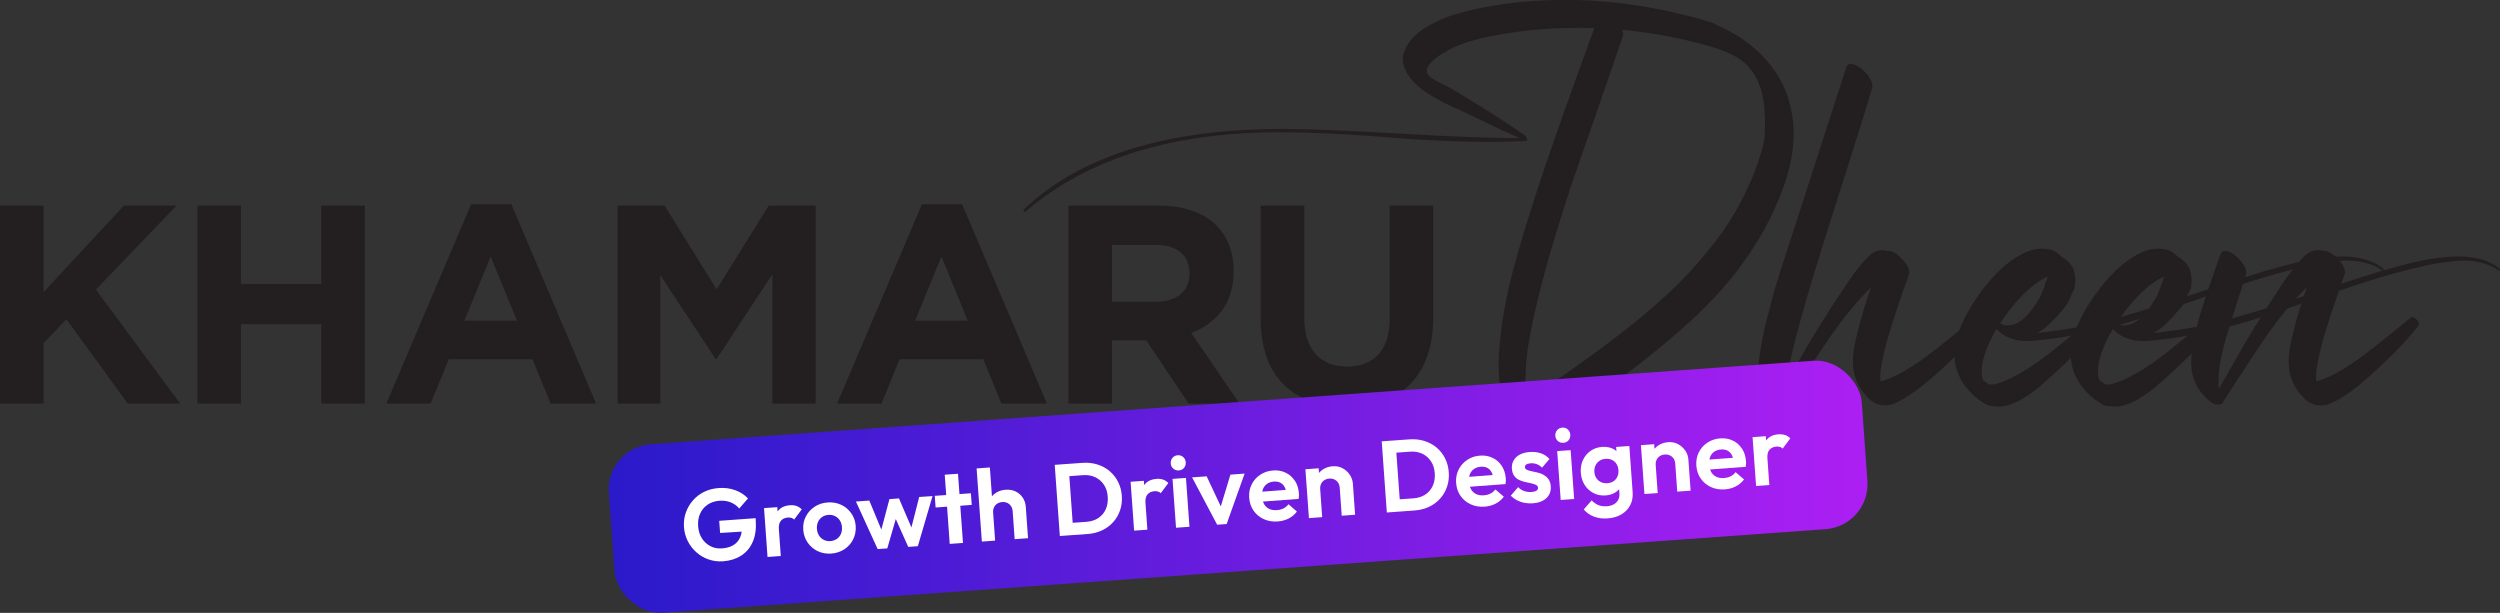 <?xml version="1.0" encoding="UTF-8"?>
<svg id="Layer_2" data-name="Layer 2" xmlns="http://www.w3.org/2000/svg" xmlns:xlink="http://www.w3.org/1999/xlink" viewBox="0 0 676.78 165.91">
  <rect x="0" y="0" width="676.78" height="165.91" fill="#333333" stroke="none"/>
  <defs>
    <style>
      .cls-1 {
        fill: url(#linear-gradient);
      }

      .cls-1, .cls-2, .cls-3 {
        stroke-width: 0px;
      }

      .cls-2 {
        fill: #231f20;
      }

      .cls-3 {
        fill: #fff;
      }
    </style>
    <linearGradient id="linear-gradient" x1="164.79" y1="131.79" x2="505.56" y2="131.79" gradientTransform="translate(10.3 -23.66) rotate(4.11)" gradientUnits="userSpaceOnUse">
      <stop offset="0" stop-color="#2a1aca"/>
      <stop offset="1" stop-color="#ac1ff3"/>
    </linearGradient>
  </defs>
  <g id="Layer_1-2" data-name="Layer 1">
    <g>
      <g>
        <path class="cls-2" d="m34.61,109.26l-16.62-22.82-6.2,6.43v16.39H0v-53.6h11.79v23.43l21.75-23.43h14.24l-21.82,22.74,22.82,30.86h-14.17Z"/>
        <path class="cls-2" d="m86.97,109.26v-21.52h-21.75v21.52h-11.79v-53.6h11.79v21.21h21.75v-21.21h11.79v53.6h-11.79Z"/>
        <path class="cls-2" d="m149.06,109.26l-4.9-12.02h-22.66l-4.9,12.02h-12.02l22.97-53.98h10.87l22.97,53.98h-12.33Zm-16.23-39.82l-7.12,17.38h14.24l-7.12-17.38Z"/>
        <path class="cls-2" d="m209.08,109.26v-34.99l-15.08,22.89h-.31l-14.93-22.66v34.76h-11.56v-53.6h12.71l14.09,22.67,14.09-22.67h12.71v53.6h-11.71Z"/>
        <path class="cls-2" d="m271.09,109.26l-4.9-12.02h-22.66l-4.9,12.02h-12.02l22.97-53.98h10.87l22.97,53.98h-12.33Zm-16.23-39.82l-7.12,17.38h14.24l-7.12-17.38Z"/>
        <path class="cls-2" d="m321.77,109.26l-11.48-17.15h-9.26v17.15h-11.79v-53.6h24.5c12.63,0,20.22,6.66,20.22,17.69v.15c0,8.65-4.67,14.09-11.49,16.62l13.1,19.14h-13.78Zm.23-35.3c0-5.05-3.52-7.66-9.26-7.66h-11.71v15.39h11.95c5.74,0,9.03-3.06,9.03-7.58v-.15Z"/>
        <path class="cls-2" d="m364.49,110.1c-14.4,0-23.2-8.04-23.2-23.81v-30.63h11.79v30.32c0,8.73,4.36,13.25,11.56,13.25s11.56-4.37,11.56-12.86v-30.71h11.79v30.25c0,16.23-9.11,24.2-23.51,24.2Z"/>
      </g>
      <g>
        <path class="cls-2" d="m479.5,17.89c2.34,2.99,4,6.31,4.96,9.97.96,3.66,1.3,7.29,1.02,10.88-.28,3.59-1.07,7.25-2.35,10.97-4.69,13.64-13.25,26.11-25.68,37.41-9.84,8.93-22.41,18.44-37.7,28.53-5.65,3.75-11.37,7.31-17.17,10.69-2.52,1.46-4.33,2.37-5.44,2.74-1.28.44-2.52.63-3.7.55-1.78-.1-3.45-.81-5.01-2.15-1.57-1.33-2.63-2.87-3.2-4.63-.17-.57-.2-.98-.08-1.24.12-.26.35-.39.68-.39s.7.07,1.09.2c.4.13.78.31,1.15.54.02,0,.07,0,.13-.02.06-.01.12-.02.16-.02.42.02.89,0,1.41-.07.64-.1,1.4-.32,2.29-.67.99-.39,2.39-1.13,4.22-2.22,3.5-2.07,6.12-3.65,7.85-4.74.47-.3,1.18-.75,2.13-1.37.95-.62,1.66-1.07,2.13-1.37-2.17-3.95-3.03-9.3-2.59-16.06.25-3.65.7-7.36,1.35-11.12.65-3.76,1.54-7.72,2.66-11.86,1.12-4.14,2.13-7.66,3.02-10.55.89-2.89,2.08-6.63,3.59-11.25,1.43-4.34,2.93-8.76,4.5-13.27,1.56-4.5,3.54-10.03,5.92-16.59,2.38-6.56,3.96-10.95,4.75-13.17-8.68-.27-16.98.27-24.9,1.63-5.55.94-9.79,2.07-12.73,3.4-.37.17-.82.39-1.35.67-.53.27-1.17.63-1.91,1.07s-1.4.9-1.98,1.37c-.58.47-1.12.98-1.63,1.54-.51.56-.79,1.08-.85,1.57-.06.49.08.98.43,1.44.42.47,1.02.93,1.79,1.39.78.46,1.66.92,2.65,1.39.98.47,1.68.81,2.07,1.04.79.47,1.9,1.15,3.35,2.05,1.44.9,2.47,1.54,3.09,1.91,4.56,2.76,8.95,5.61,13.17,8.55.15.1.3.31.46.63.16.32.22.56.17.7,0,.02-.01.06-.04.11-.05.05-.09.07-.11.07-5.62.35-11.94.39-18.94.13-7.01-.26-13.32-.63-18.94-1.11-5.63-.48-11.93-.86-18.93-1.15-6.99-.28-13.31-.28-18.96.02-24.96,1.33-44.93,8.42-59.9,21.28-.1.1-.23.06-.41-.11s-.21-.31-.11-.41c6.34-6.07,14.1-10.88,23.27-14.43,13.74-5.3,30.61-7.78,50.62-7.44,5.92.1,15.65.54,29.19,1.31,13.54.78,23.95,1.17,31.23,1.17-1.48-.64-3.02-1.33-4.61-2.07s-3.44-1.62-5.53-2.65c-2.1-1.02-3.63-1.76-4.59-2.2-.22-.1-1.13-.51-2.72-1.24-1.59-.73-2.67-1.24-3.22-1.54-.56-.3-1.43-.77-2.61-1.42s-2.18-1.29-2.98-1.91c-.8-.62-1.55-1.28-2.24-2-1.43-1.48-2.37-2.95-2.81-4.4-.44-1.45-.43-2.79.04-4.01.47-1.22,1.18-2.38,2.15-3.48.96-1.1,2.15-2.08,3.57-2.96,1.42-.88,2.85-1.63,4.29-2.26s2.88-1.14,4.31-1.54c6.46-1.8,13.25-2.95,20.37-3.44,7.12-.49,14.09-.41,20.92.26,6.83.67,13.67,1.86,20.5,3.59,1.75.35,3.52.83,5.29,1.44.2.07.5.16.91.26.41.1.71.18.9.26.35.1.82.33,1.41.7,6.12,2.62,11.04,6.3,14.76,11.06Zm-57.2,84.36c2.84-1.97,5.31-3.72,7.42-5.24,2.11-1.52,4.54-3.32,7.29-5.4,2.75-2.08,5.17-4,7.27-5.75,2.1-1.75,4.38-3.76,6.85-6.01,2.47-2.26,4.64-4.42,6.53-6.49,1.89-2.07,3.83-4.36,5.83-6.86,2-2.5,3.75-4.98,5.25-7.44,1.5-2.45,2.93-5.1,4.27-7.94,1.34-2.84,2.47-5.71,3.38-8.62.54-1.68.98-3.31,1.3-4.88.22-4.07.15-7.39-.22-9.95-.77-5.18-2.84-9-6.22-11.47-1.28-.94-3.33-1.94-6.14-3-8.39-2.59-17.03-4.29-25.94-5.11.25.64.3,1.2.15,1.67-1.23,3.73-4.01,11.79-8.33,24.2-2.32,6.61-4.14,11.88-5.48,15.8-1.33,3.92-2.88,8.79-4.64,14.62-1.76,5.82-3.24,11.2-4.42,16.13-.57,2.42-.99,4.24-1.28,5.46-.28,1.22-.64,3-1.07,5.33-.43,2.33-.72,4.3-.87,5.9-.15,1.6-.24,3.42-.26,5.46-.02,2.04.1,3.93.37,5.68,4-2.66,6.98-4.69,8.95-6.07Z"/>
        <path class="cls-2" d="m534.67,85.97c.42-.32.95-.14,1.59.54.64.68.8,1.23.48,1.65-2.54,3.31-5.77,6.8-9.69,10.47-4.59,4.32-8.55,7.46-11.88,9.43-.94.54-1.77.96-2.5,1.24-.73.28-1.54.43-2.44.43s-1.8-.21-2.68-.63c-.66-.32-1.33-.85-2-1.59-.62-.62-1.16-1.26-1.63-1.92-1.01-1.48-1.72-3.18-2.11-5.11-.12-.67-.19-1.39-.2-2.17-.01-.78,0-1.46.04-2.05.04-.59.13-1.33.3-2.22.16-.89.3-1.57.41-2.04.11-.47.28-1.17.5-2.11.96-3.87,2.16-7.88,3.59-12.03-3.85,3.73-8.01,8.88-12.47,15.47-1.18,1.75-2.94,4.39-5.27,7.92-2.33,3.53-4.09,6.17-5.27,7.92-.08.1-.22.15-.44.15-.62.27-1.36.17-2.22-.31-.86-.48-1.58-1.03-2.15-1.65-.99-1.04-1.68-2.25-2.07-3.63-.4-1.38-.58-2.65-.56-3.79.02-1.15.16-2.55.41-4.2.42-2.86,1.07-6.06,1.96-9.58.89-3.53,1.6-6.2,2.13-8.03.53-1.83,1.57-5.12,3.13-9.9,1.56-4.77,2.46-7.54,2.7-8.31,1.48-4.64,3.72-11.58,6.73-20.83,3.01-9.25,5.25-16.19,6.73-20.83.35-1.11,1.27-1.28,2.78-.52,1.36.69,2.5,1.74,3.44,3.15.76,1.13,1.04,2.1.81,2.89-1.8,6.09-4.5,14.74-8.08,25.94-3.59,11.2-6.1,19.18-7.53,23.94-2.86,9.42-4.91,16.79-6.14,22.09-.64,2.74-1.15,5.3-1.52,7.7l-.04.04v.07c1.95-3.33,2.96-5.06,3.03-5.18,3.68-6.54,8.05-13.59,13.14-21.16,2.22-3.33,4.2-5.87,5.96-7.62,1.7-1.7,3.48-2.25,5.33-1.63,1.16-.15,2.5.6,4.03,2.24,1.53,1.64,2.11,3.02,1.74,4.13-2.91,8.26-4.8,13.96-5.66,17.09-.99,3.55-1.63,6.4-1.92,8.55-.15.99-.2,2.07-.15,3.26,1.68-.39,3.47-1.11,5.37-2.15,2.22-1.23,4.41-2.63,6.57-4.2,2.16-1.57,4.71-3.56,7.66-5.98s4.98-4.06,6.09-4.92Z"/>
        <path class="cls-2" d="m645,72.61c.25.17.33.37.26.59-.02.17-.17.16-.44-.04-1.09-.79-2.35-1.39-3.79-1.81-1.44-.42-2.8-.67-4.09-.76-1.28-.09-2.79-.04-4.51.15-1.73.19-3.14.38-4.26.57-1.11.2-2.48.48-4.11.85-4.93,1.09-10.28,2.57-16.04,4.46-5.76,1.89-11.75,3.92-17.98,6.1-6.23,2.18-11.51,3.89-15.86,5.12-1.95.54-4.19,1.11-6.73,1.7-2.88,3.4-6.18,6.82-9.88,10.25-.2.2-.62.59-1.26,1.17-.64.58-1.1,1-1.39,1.26-.28.26-.71.64-1.28,1.13-.57.49-1.04.9-1.4,1.22-.37.32-.81.68-1.31,1.07-.5.4-.99.75-1.46,1.07-3.8,2.66-7.02,3.74-9.66,3.22-.69.1-1.47-.09-2.33-.56-2.39-1.38-4.36-3.2-5.9-5.46-1.54-2.26-2.36-4.68-2.46-7.27-.12-3.68,1.1-7.77,3.66-12.29,2.15-3.77,4.64-7.14,7.47-10.1,2.17-2.27,4.51-4.08,7.03-5.44,2.52-1.36,5.02-1.79,7.51-1.3,1.18.25,2.27.9,3.26,1.96.79.44,1.5,1.02,2.15,1.72.64.7,1.06,1.44,1.26,2.2.3,1.26.41,2.31.33,3.15-.05.69-.14,1.26-.26,1.7-.05.15-.24.52-.56,1.11-.15.27-.35.71-.61,1.31-.26.61-.51,1.12-.74,1.55-.24.43-.51.82-.83,1.17-.1.1-.39.43-.87,1s-.8.93-.94,1.09-.44.48-.87.94c-.43.47-.77.81-1.02,1.04s-.56.51-.94.85c-.38.35-.75.65-1.11.91-.36.26-.74.5-1.13.72-.05.05-.21.14-.48.26,4.66-.57,8.36-1.11,11.1-1.63.15-.02.37-.07.66-.15s.52-.12.67-.15l2.33-1.78c.25-.17.56-.16.94.04.38.2.7.48.94.85,5.7-1.33,13.73-3.73,24.11-7.2,10.37-3.47,16.72-5.54,19.04-6.23,4.19-1.26,7.91-2.26,11.14-3.02,3.23-.75,6.42-1.23,9.58-1.43,5.55-.37,9.9.65,13.06,3.07Zm-98.57,28.68c1.48-.81,3.03-1.78,4.64-2.91,1.62-1.12,3.07-2.2,4.37-3.24s2.73-2.2,4.31-3.48c.42-.35.73-.6.92-.78-3.62.64-7.04,1.1-10.25,1.37-3.6.32-6.5-.36-8.69-2.04-.4-.3-.81-.67-1.26-1.11-2.05,3.45-3.33,6.62-3.85,9.51-.1.57-.15,1.2-.15,1.89,0,.77.08,1.42.22,1.96,0,.05.02.11.07.19.05.07.08.14.08.18.02.03.04.06.04.11l.04.04c.05.03.09.05.11.07l.08.07c.54.35.96.65,1.26.93.08,0,.21,0,.41.02.2.01.33.02.41.02h.18c.15-.02.3-.05.44-.07.15-.02.25-.04.3-.04,1.5-.3,3.61-1.2,6.33-2.7Zm7.92-26.38c-2.32.96-4.82,2.86-7.51,5.7-1.8,1.9-3.58,4.19-5.33,6.88.49.44,1.23.64,2.22.59,1.16-.07,2.21-.44,3.14-1.11s1.88-1.57,2.81-2.7c.52-.59,1.27-1.68,2.26-3.26.3-.47.78-1.57,1.44-3.29.37-1.04.69-1.97.96-2.81Z"/>
        <path class="cls-2" d="m676.49,72.61c.25.17.33.37.26.59-.02.17-.17.16-.44-.04-1.09-.79-2.35-1.39-3.79-1.81-1.44-.42-2.8-.67-4.09-.76-1.28-.09-2.79-.04-4.51.15-1.73.19-3.14.38-4.26.57-1.11.2-2.48.48-4.11.85-4.93,1.09-10.28,2.57-16.04,4.46-5.76,1.89-11.75,3.92-17.98,6.1-6.23,2.18-11.51,3.89-15.86,5.12-1.95.54-4.19,1.11-6.73,1.7-2.88,3.4-6.18,6.82-9.88,10.25-.2.2-.62.59-1.26,1.17-.64.58-1.1,1-1.39,1.26-.28.26-.71.64-1.28,1.13-.57.49-1.04.9-1.4,1.22-.37.32-.81.68-1.31,1.07-.5.4-.99.75-1.46,1.07-3.8,2.66-7.02,3.74-9.66,3.22-.69.1-1.47-.09-2.33-.56-2.39-1.38-4.36-3.2-5.9-5.46-1.54-2.26-2.36-4.68-2.46-7.27-.12-3.68,1.1-7.77,3.66-12.29,2.15-3.77,4.64-7.14,7.47-10.1,2.17-2.27,4.51-4.08,7.03-5.44,2.52-1.36,5.02-1.79,7.51-1.3,1.18.25,2.27.9,3.26,1.96.79.44,1.5,1.02,2.15,1.72.64.7,1.06,1.44,1.26,2.2.3,1.26.41,2.31.33,3.15-.05.69-.14,1.26-.26,1.7-.05.15-.24.52-.56,1.11-.15.27-.35.71-.61,1.31-.26.61-.51,1.12-.74,1.55-.24.43-.51.82-.83,1.17-.1.1-.39.43-.87,1-.48.57-.8.93-.94,1.09s-.44.48-.87.94c-.43.47-.77.81-1.02,1.04s-.56.51-.94.85c-.38.35-.75.65-1.11.91-.36.26-.74.5-1.13.72-.05.05-.21.14-.48.26,4.66-.57,8.36-1.11,11.1-1.63.15-.02.37-.07.66-.15s.52-.12.67-.15l2.33-1.78c.25-.17.56-.16.94.04.38.2.7.48.94.85,5.7-1.33,13.73-3.73,24.11-7.2,10.37-3.47,16.72-5.54,19.04-6.23,4.19-1.26,7.91-2.26,11.14-3.02,3.23-.75,6.42-1.23,9.58-1.43,5.55-.37,9.9.65,13.06,3.07Zm-98.57,28.68c1.48-.81,3.03-1.78,4.64-2.91,1.62-1.12,3.07-2.2,4.37-3.24,1.3-1.04,2.73-2.2,4.31-3.48.42-.35.73-.6.92-.78-3.62.64-7.04,1.1-10.25,1.37-3.6.32-6.5-.36-8.69-2.04-.4-.3-.81-.67-1.26-1.11-2.05,3.45-3.33,6.62-3.85,9.51-.1.57-.15,1.2-.15,1.89,0,.77.08,1.42.22,1.96,0,.05.02.11.07.19.05.07.08.14.08.18.02.03.04.06.04.11l.04.04c.05.03.09.05.11.07l.08.07c.54.35.96.65,1.26.93.08,0,.21,0,.41.02.2.01.33.02.41.02h.18c.15-.02.3-.05.44-.07.15-.02.25-.04.3-.04,1.5-.3,3.61-1.2,6.33-2.7Zm7.92-26.38c-2.32.96-4.82,2.86-7.51,5.7-1.8,1.9-3.58,4.19-5.33,6.88.49.44,1.23.64,2.22.59,1.16-.07,2.21-.44,3.14-1.11s1.88-1.57,2.81-2.7c.52-.59,1.27-1.68,2.26-3.26.3-.47.78-1.57,1.44-3.29.37-1.04.69-1.97.96-2.81Z"/>
        <path class="cls-2" d="m652.63,85.97c.42-.32.95-.14,1.59.54.64.68.8,1.23.48,1.65-2.47,3.21-5.71,6.7-9.73,10.47-2.27,2.15-4.32,3.97-6.14,5.48-1.83,1.51-3.73,2.84-5.7,4-.91.54-1.75.95-2.5,1.22-.75.27-1.58.41-2.48.41s-1.79-.21-2.68-.63c-.67-.32-1.33-.85-2-1.59-.52-.52-1.05-1.16-1.59-1.92-1.01-1.48-1.72-3.18-2.11-5.11-.12-.67-.19-1.39-.2-2.17-.01-.78,0-1.46.04-2.05s.14-1.33.3-2.22.3-1.57.41-2.04c.11-.47.28-1.17.5-2.11.86-3.55,2.07-7.59,3.63-12.1-3.83,3.68-7.88,8.68-12.17,15.02-2,2.94-5.44,8.18-10.32,15.73-.07.47-.33.76-.78.89-.96.25-1.94-.02-2.94-.8-1-.78-1.88-1.7-2.64-2.76-1.01-1.45-1.69-2.91-2.04-4.37-.59-2.42-.49-5.53.3-9.32.3-1.53.64-3.05,1.04-4.55.4-1.5.89-3.2,1.5-5.09.6-1.89,1.06-3.3,1.39-4.26.32-.95.9-2.63,1.76-5.03s1.36-3.87,1.54-4.38c.4-1.11,1.34-1.27,2.85-.48,1.33.72,2.44,1.76,3.33,3.15.72,1.11.96,2.04.74,2.78-.34,1.16-1.32,4.2-2.92,9.12-1.6,4.92-2.72,8.74-3.37,11.45-.76,3.18-1.15,5.86-1.15,8.03,0,.69.01,1.21.04,1.55.05.25.07.42.07.52v.07s.04.05.04.07c1.82-3.11,3.17-5.45,4.03-7.03,3.48-6.27,7.82-13.31,13.02-21.13,2.15-3.23,4.1-5.71,5.85-7.44,1.72-1.68,3.5-2.21,5.33-1.59.74-.1,1.63.22,2.66.96,1.04.74,1.88,1.65,2.52,2.72.64,1.07.84,1.97.59,2.68-2.91,8.26-4.8,13.96-5.66,17.09-.99,3.55-1.63,6.4-1.92,8.55-.15.99-.2,2.07-.15,3.26,1.68-.39,3.46-1.11,5.36-2.15,2.22-1.23,4.41-2.63,6.57-4.2,2.16-1.57,4.71-3.56,7.66-5.98,2.95-2.42,4.98-4.06,6.09-4.92Z"/>
      </g>
    </g>
    <rect class="cls-1" x="165.14" y="108.93" width="340.06" height="45.71" rx="12.21" ry="12.21" transform="translate(-8.58 24.34) rotate(-4.11)"/>
    <g>
      <path class="cls-3" d="m204.53,140.28l-9.83.71.24,3.29,5.84-.36c-.07.57-.21,1.09-.42,1.56-.39.9-1,1.6-1.83,2.1-.83.5-1.85.79-3.08.88-1.13.08-2.17-.11-3.11-.59s-1.71-1.18-2.31-2.11c-.6-.93-.95-2.04-1.04-3.34-.09-1.26.09-2.39.55-3.4.46-1.01,1.14-1.81,2.04-2.42.9-.61,1.96-.95,3.19-1.04,1.08-.08,2.08.06,3,.42s1.71.91,2.35,1.68l2.37-2.73c-.97-1.01-2.14-1.76-3.51-2.25s-2.84-.68-4.43-.56c-1.42.1-2.73.44-3.92,1.02-1.19.58-2.21,1.36-3.05,2.33-.85.97-1.49,2.07-1.92,3.3-.43,1.23-.6,2.54-.5,3.93s.45,2.67,1.05,3.83c.6,1.17,1.38,2.18,2.35,3.02.97.85,2.07,1.49,3.3,1.91,1.23.42,2.52.59,3.88.49,1.86-.13,3.49-.64,4.88-1.52,1.39-.88,2.44-2.12,3.15-3.74.71-1.61.98-3.57.82-5.87l-.04-.55Z"/>
      <path class="cls-3" d="m213.81,136.78c-1.48.11-2.58.66-3.29,1.65,0,.01-.02.03-.02.04l-.08-1.18-3.59.26.95,13.23,3.59-.26-.52-7.29h0c-.07-1,.12-1.76.57-2.27.45-.51,1.06-.79,1.83-.85.36-.03.69,0,.98.08.29.08.54.23.76.46l2.06-2.76c-.46-.44-.94-.75-1.46-.93-.52-.17-1.1-.24-1.76-.19Z"/>
      <path class="cls-3" d="m230.44,138.94c-.71-1-1.61-1.76-2.72-2.28-1.11-.53-2.34-.74-3.69-.64-1.33.1-2.51.49-3.54,1.18-1.02.69-1.81,1.57-2.36,2.65-.55,1.08-.77,2.26-.68,3.56.09,1.31.49,2.48,1.19,3.48.7,1,1.6,1.78,2.71,2.31s2.33.75,3.67.66c1.35-.1,2.54-.49,3.58-1.18,1.03-.69,1.82-1.58,2.37-2.69.54-1.1.77-2.3.68-3.6-.09-1.3-.49-2.44-1.2-3.44Zm-2.79,5.6c-.25.55-.62,1-1.11,1.35-.5.35-1.09.54-1.76.59-.66.05-1.25-.07-1.79-.34-.53-.27-.96-.66-1.28-1.17-.32-.51-.51-1.11-.56-1.8-.05-.69.05-1.32.29-1.87.25-.55.61-.99,1.1-1.33.49-.34,1.06-.53,1.72-.58.67-.05,1.28.06,1.8.33.52.26.96.65,1.29,1.16.34.51.53,1.11.58,1.8.05.69-.05,1.32-.29,1.87Z"/>
      <polygon class="cls-3" points="246.73 142.79 243.36 134.93 240.78 135.12 238.59 143.37 235.33 135.51 231.71 135.77 237.59 148.64 240.2 148.46 242.5 140.51 245.87 148.05 248.47 147.86 252.45 134.28 248.84 134.54 246.73 142.79"/>
      <polygon class="cls-3" points="262.83 133.53 259.74 133.75 259.34 128.25 255.75 128.51 256.15 134.01 253.05 134.23 253.28 137.39 256.38 137.16 257.1 147.24 260.69 146.98 259.96 136.91 263.06 136.68 262.83 133.53"/>
      <path class="cls-3" d="m276.85,134.7c-.49-.74-1.14-1.29-1.94-1.67-.8-.38-1.7-.53-2.7-.45-1,.07-1.88.36-2.64.85-.4.26-.74.57-1.04.92l-.56-7.8-3.59.26,1.42,19.8,3.59-.26-.54-7.59h0c-.04-.51.04-.98.24-1.41.2-.43.49-.76.88-1.01s.83-.39,1.35-.43c.77-.06,1.42.15,1.94.6.53.46.82,1.08.88,1.86l.54,7.59,3.62-.26-.6-8.41c-.07-1-.35-1.87-.85-2.61Z"/>
      <path class="cls-3" d="m302.67,130.43c-.58-1.13-1.34-2.1-2.3-2.91-.96-.8-2.06-1.4-3.32-1.79-1.26-.39-2.6-.53-4.02-.43l-3.78.27h0s-3.72.27-3.72.27l1.38,19.26,2.55-.18h0s5.01-.36,5.01-.36c1.41-.1,2.7-.43,3.88-.99,1.18-.56,2.19-1.31,3.02-2.24.83-.93,1.45-2,1.86-3.22s.56-2.51.46-3.9c-.1-1.39-.44-2.65-1.02-3.78Zm-3.33,7.44c-.45,1-1.13,1.79-2.03,2.38s-1.97.93-3.19,1.01l-3.73.27-.91-12.63,3.73-.27c1.22-.09,2.32.1,3.29.56.97.46,1.75,1.14,2.35,2.04.6.89.94,1.97,1.03,3.23.09,1.28-.09,2.42-.54,3.41Z"/>
      <path class="cls-3" d="m313.05,129.65c-1.48.11-2.58.66-3.29,1.65,0,.01-.02.03-.02.04l-.08-1.18-3.59.26.95,13.23,3.59-.26-.52-7.29h0c-.07-1,.12-1.76.57-2.27.45-.51,1.06-.79,1.83-.85.36-.03.69,0,.98.08.29.08.54.23.76.45l2.06-2.76c-.46-.44-.94-.75-1.46-.93-.52-.17-1.1-.24-1.76-.19Z"/>
      <rect class="cls-3" x="317.89" y="129.47" width="3.65" height="13.26" transform="translate(-8.92 23.23) rotate(-4.1)"/>
      <path class="cls-3" d="m319.11,127.35c.6-.04,1.08-.27,1.42-.69.35-.42.5-.92.46-1.51-.04-.57-.26-1.04-.67-1.41-.4-.37-.91-.54-1.51-.5-.58.04-1.05.28-1.41.71-.35.43-.51.93-.47,1.49.04.58.27,1.06.68,1.42.41.36.91.53,1.49.48Z"/>
      <polygon class="cls-3" points="330.48 137.09 326.66 128.95 322.71 129.23 329.5 142.05 332.07 141.86 336.93 128.21 333.09 128.49 330.48 137.09"/>
      <path class="cls-3" d="m350.53,130.16c-.62-.96-1.44-1.7-2.47-2.19-1.03-.5-2.16-.7-3.4-.61-1.32.09-2.48.48-3.5,1.16-1.02.68-1.79,1.56-2.33,2.64-.54,1.08-.76,2.29-.66,3.6.1,1.33.49,2.5,1.19,3.49.69,1,1.61,1.76,2.74,2.28,1.13.52,2.39.74,3.78.64,1.08-.08,2.06-.34,2.95-.79.89-.45,1.64-1.08,2.26-1.9l-2.29-1.98c-.37.5-.82.88-1.35,1.14s-1.14.41-1.81.46c-.75.05-1.42-.05-2.01-.32-.59-.27-1.05-.69-1.4-1.26-.13-.22-.23-.48-.32-.74l9.65-.72c.05-.3.08-.57.08-.82,0-.25,0-.49-.02-.73-.09-1.28-.45-2.4-1.07-3.37Zm-7.51.81c.51-.35,1.12-.55,1.83-.6.67-.05,1.25.05,1.73.29.48.24.86.62,1.15,1.13.14.25.25.53.34.83l-6.36.48c.05-.25.1-.49.19-.71.24-.6.62-1.07,1.12-1.42Z"/>
      <path class="cls-3" d="m365.39,128.52c-.49-.74-1.14-1.33-1.93-1.76-.79-.43-1.68-.61-2.67-.54-1,.07-1.89.36-2.65.85-.41.27-.77.59-1.07.95l-.09-1.25-3.59.26.95,13.23,3.59-.26-.54-7.59h0c-.04-.51.04-.98.24-1.41.2-.43.49-.76.88-1.01.39-.25.83-.39,1.35-.43.77-.06,1.41.15,1.94.6.53.46.82,1.08.88,1.86l.54,7.59,3.62-.26-.6-8.41c-.06-.88-.34-1.69-.84-2.43Z"/>
      <path class="cls-3" d="m391.2,124.07c-.58-1.13-1.34-2.1-2.3-2.91-.96-.8-2.06-1.4-3.32-1.79-1.26-.39-2.6-.53-4.02-.43l-5.04.36h0s-2.47.18-2.47.18l1.38,19.26,3.72-.27h0s3.83-.28,3.83-.28c1.41-.1,2.7-.43,3.88-.99,1.18-.56,2.19-1.31,3.02-2.24.83-.93,1.45-2,1.86-3.22.41-1.21.56-2.51.46-3.9-.1-1.39-.44-2.65-1.02-3.78Zm-3.33,7.44c-.45,1-1.13,1.79-2.03,2.38s-1.97.93-3.19,1.01l-3.73.27-.91-12.63,3.73-.27c1.22-.09,2.32.1,3.29.56.97.46,1.75,1.14,2.35,2.04.6.89.94,1.97,1.03,3.23.09,1.28-.09,2.42-.54,3.41Z"/>
      <path class="cls-3" d="m406.55,126.14c-.62-.97-1.44-1.7-2.47-2.19-1.03-.5-2.16-.7-3.4-.61-1.32.09-2.48.48-3.5,1.16-1.02.68-1.79,1.56-2.33,2.65-.54,1.08-.76,2.28-.66,3.6.1,1.33.49,2.5,1.19,3.49.7,1,1.61,1.76,2.74,2.28,1.13.52,2.39.74,3.78.64,1.08-.08,2.06-.34,2.94-.79.89-.45,1.64-1.08,2.26-1.9l-2.29-1.98c-.37.5-.82.88-1.35,1.14-.53.26-1.14.41-1.81.46-.75.05-1.42-.05-2-.32-.59-.27-1.05-.69-1.4-1.26-.13-.22-.23-.48-.32-.74l9.64-.72c.05-.3.08-.57.08-.82s0-.49-.02-.73c-.09-1.28-.45-2.4-1.07-3.36Zm-7.51.81c.51-.35,1.12-.55,1.83-.6.67-.05,1.25.05,1.73.29.48.24.86.62,1.15,1.13.14.25.25.53.34.83l-6.36.48c.05-.25.1-.49.19-.71.24-.6.62-1.07,1.12-1.42Z"/>
      <path class="cls-3" d="m417.89,128.54c-.52-.27-1.07-.48-1.64-.61-.57-.13-1.12-.25-1.64-.36-.52-.11-.94-.24-1.27-.39s-.5-.39-.52-.72c-.02-.29.1-.53.36-.71s.67-.3,1.21-.33c.57-.04,1.11.04,1.63.23s1,.51,1.43.96l2.01-2.35c-.64-.73-1.42-1.24-2.33-1.55-.91-.31-1.92-.43-3.01-.35-1.04.07-1.93.31-2.68.7-.74.39-1.3.92-1.68,1.58s-.53,1.41-.47,2.25c.06.8.27,1.45.63,1.94s.81.86,1.33,1.1c.52.25,1.07.43,1.65.56.58.12,1.12.24,1.63.35.51.11.94.25,1.28.42.34.17.53.43.55.8.02.31-.12.57-.41.76-.3.2-.74.32-1.32.36-.71.05-1.38-.03-2-.24s-1.17-.57-1.65-1.07l-2.01,2.32c.48.48,1.03.89,1.66,1.22.63.33,1.31.57,2.05.71.73.14,1.49.18,2.25.13,1.59-.11,2.82-.58,3.7-1.41.88-.82,1.27-1.89,1.18-3.18-.06-.8-.26-1.45-.62-1.94-.36-.49-.8-.87-1.32-1.15Z"/>
      <path class="cls-3" d="m423.22,119.87c.6-.04,1.08-.27,1.42-.69.35-.42.5-.92.46-1.51-.04-.57-.26-1.04-.67-1.41-.4-.38-.91-.54-1.51-.5-.58.04-1.05.28-1.41.71-.35.43-.51.93-.47,1.49.04.58.27,1.06.68,1.42.41.37.91.53,1.49.48Z"/>
      <rect class="cls-3" x="422.01" y="121.99" width="3.65" height="13.26" transform="translate(-8.12 30.69) rotate(-4.11)"/>
      <path class="cls-3" d="m441.07,120.74l-3.56.25.08,1.12c-.36-.3-.77-.56-1.24-.75-.79-.32-1.67-.44-2.64-.38-1.19.09-2.24.45-3.14,1.09-.91.64-1.6,1.48-2.06,2.5-.47,1.02-.66,2.16-.57,3.4.09,1.24.44,2.35,1.05,3.31.61.96,1.41,1.7,2.4,2.21.99.51,2.08.72,3.27.63.97-.07,1.82-.32,2.55-.76.43-.26.79-.57,1.11-.91l.08,1.16c.07.97-.21,1.76-.82,2.39-.62.62-1.47.97-2.57,1.05-.89.06-1.67-.04-2.32-.32-.65-.27-1.26-.69-1.81-1.26l-2.14,2.44c.72.87,1.64,1.51,2.74,1.94,1.11.43,2.37.59,3.79.48,1.41-.1,2.63-.46,3.67-1.08s1.83-1.44,2.37-2.47c.54-1.03.76-2.19.67-3.49l-.9-12.57Zm-3.22,8.29c-.23.52-.58.94-1.04,1.24-.46.31-1.03.49-1.71.54-.62.04-1.19-.06-1.71-.3-.52-.25-.94-.61-1.25-1.09-.31-.48-.49-1.04-.53-1.68-.04-.62.06-1.19.3-1.72.25-.52.6-.94,1.07-1.26.46-.32,1.02-.5,1.68-.55.64-.05,1.21.06,1.73.3.51.25.92.61,1.22,1.1.3.48.47,1.04.52,1.68s-.05,1.22-.27,1.74Z"/>
      <path class="cls-3" d="m456.22,122c-.49-.74-1.14-1.33-1.93-1.76-.79-.43-1.68-.61-2.67-.54-1,.07-1.89.36-2.65.85-.42.27-.77.59-1.07.95l-.09-1.25-3.59.26.95,13.23,3.59-.26-.54-7.59h0c-.04-.51.04-.98.24-1.41.2-.43.49-.76.88-1.01.39-.25.83-.39,1.35-.43.77-.05,1.41.15,1.94.6.53.46.82,1.08.88,1.86l.54,7.59,3.62-.26-.6-8.41c-.06-.88-.34-1.69-.83-2.43Z"/>
      <path class="cls-3" d="m471.58,121.47c-.62-.97-1.44-1.7-2.47-2.19-1.03-.5-2.16-.7-3.4-.61-1.32.09-2.48.48-3.5,1.16-1.02.68-1.79,1.56-2.33,2.64-.54,1.08-.76,2.29-.66,3.6.1,1.33.49,2.5,1.19,3.49.69,1,1.61,1.76,2.74,2.28,1.13.52,2.39.74,3.78.64,1.08-.08,2.06-.34,2.94-.79.89-.45,1.64-1.08,2.26-1.9l-2.29-1.98c-.37.5-.82.88-1.35,1.14s-1.14.41-1.81.46c-.75.05-1.42-.05-2.01-.32-.59-.27-1.05-.69-1.4-1.26-.13-.22-.23-.48-.32-.74l9.65-.72c.05-.3.08-.57.08-.82,0-.25,0-.49-.02-.73-.09-1.28-.45-2.4-1.07-3.36Zm-7.51.81c.51-.35,1.12-.55,1.83-.6.67-.05,1.25.05,1.73.29.48.24.86.62,1.15,1.13.14.25.25.53.34.83l-6.36.48c.05-.25.1-.49.19-.71.24-.6.62-1.07,1.12-1.42Z"/>
      <path class="cls-3" d="m483.19,117.76c-.52-.17-1.1-.24-1.76-.19-1.48.11-2.58.66-3.3,1.65,0,.01-.02.03-.02.04l-.08-1.18-3.59.26.95,13.23,3.59-.26-.52-7.29c-.07-1,.12-1.76.57-2.27.45-.51,1.06-.79,1.83-.85.36-.03.69,0,.98.08.29.08.54.23.76.45l2.06-2.76c-.45-.44-.94-.75-1.46-.93Z"/>
    </g>
  </g>
</svg>